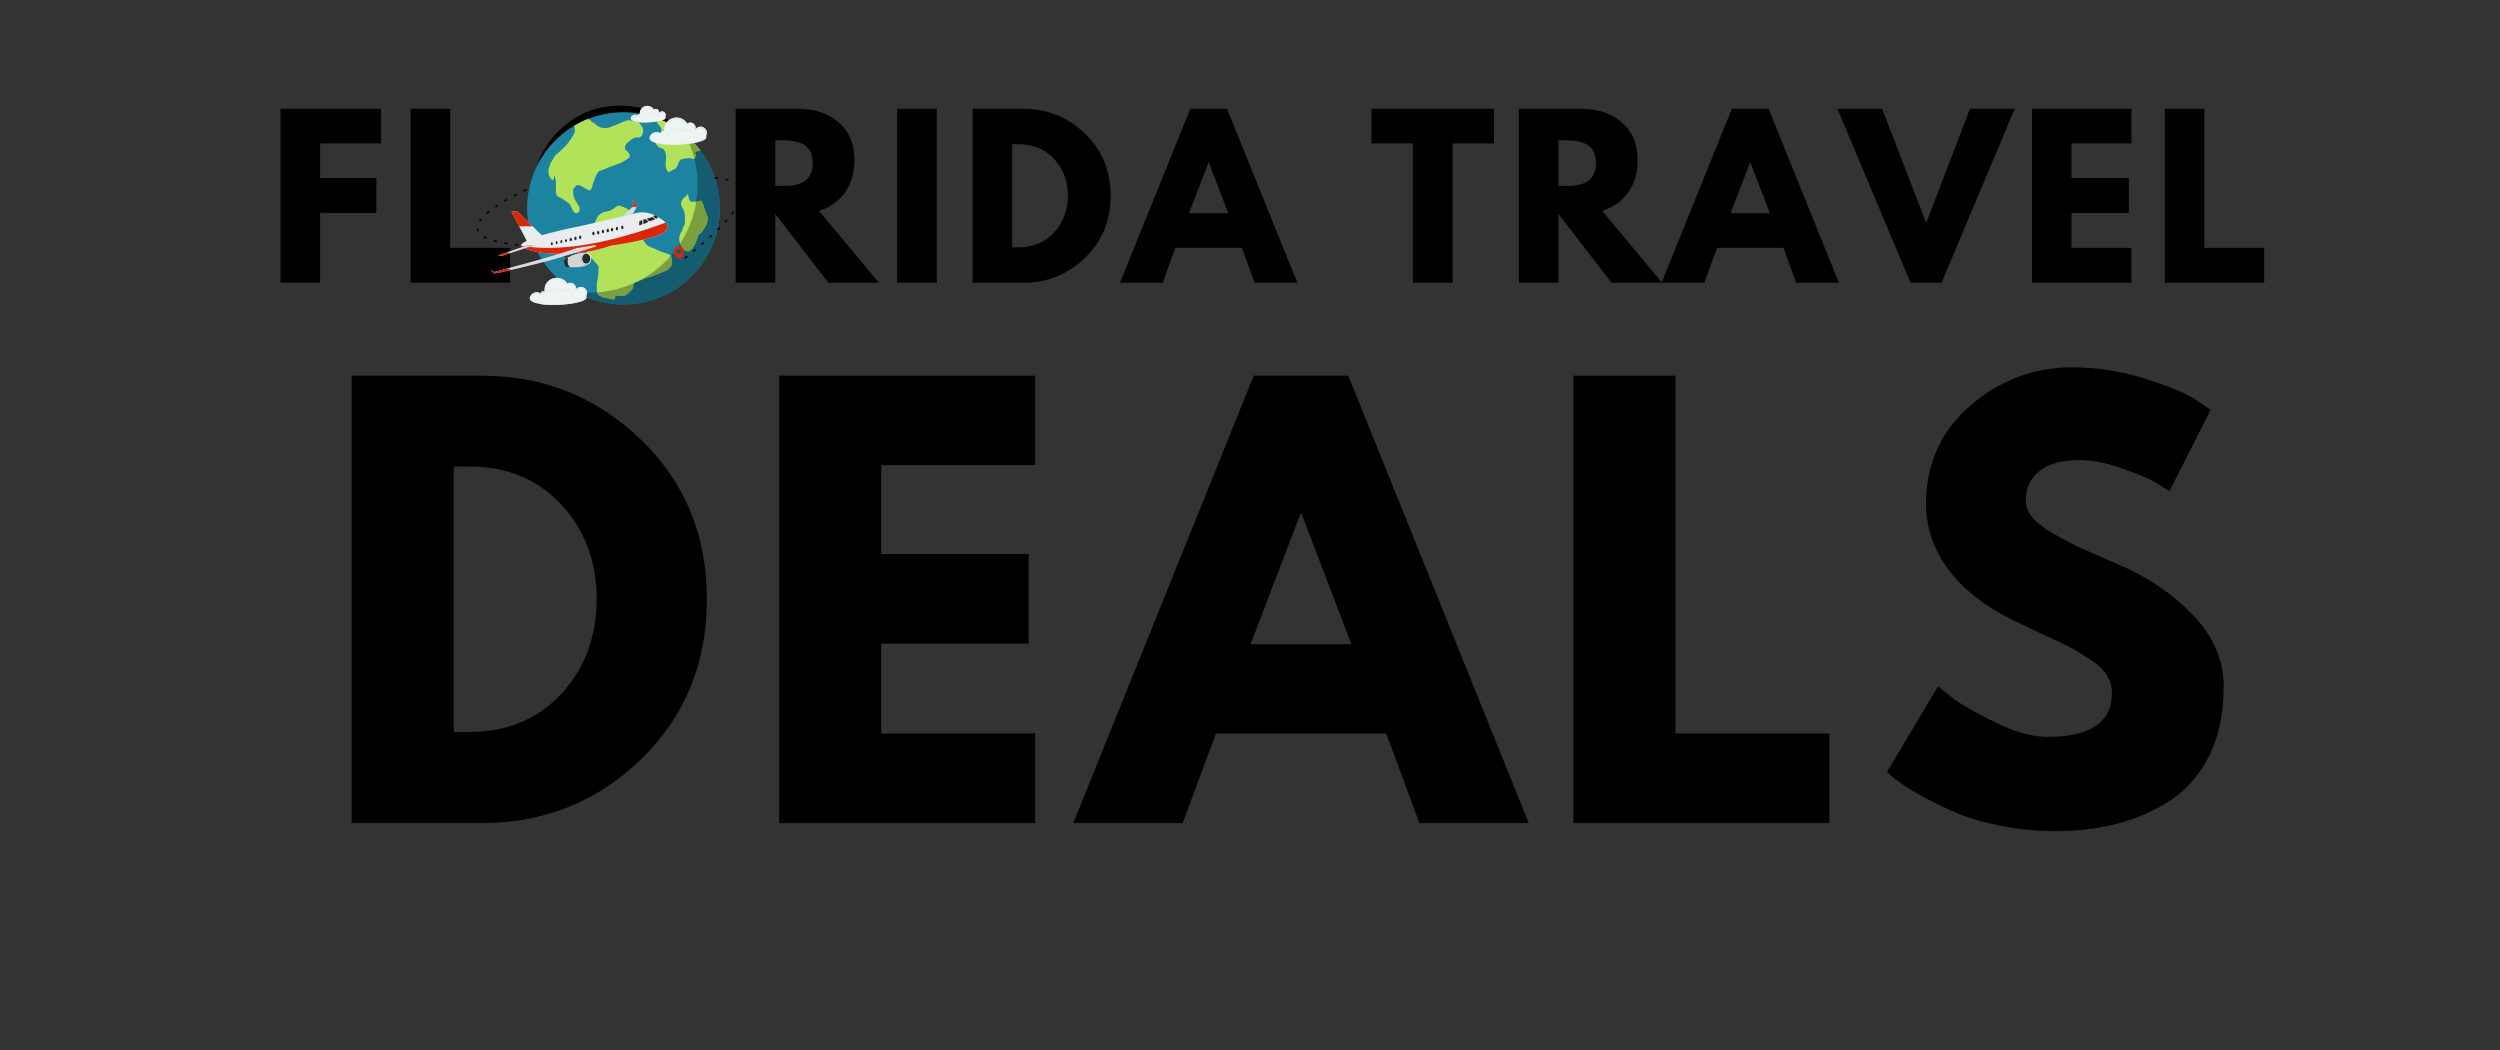 <svg xmlns="http://www.w3.org/2000/svg" xmlns:xlink="http://www.w3.org/1999/xlink" width="200" zoomAndPan="magnify" viewBox="0 0 150 63" height="84" preserveAspectRatio="xMidYMid meet" version="1.0"><rect x="0" y="0" width="150" height="63" fill="#333333" stroke="none"/><defs><g/><clipPath id="6ccd1ff277"><path d="M 31 6.301 L 44 6.301 L 44 18.617 L 31 18.617 Z M 31 6.301 " clip-rule="nonzero"/></clipPath><clipPath id="8a11bf72c6"><path d="M 34 9 L 44 9 L 44 18.617 L 34 18.617 Z M 34 9 " clip-rule="nonzero"/></clipPath><clipPath id="4d38403670"><path d="M 28.59 11 L 32 11 L 32 15 L 28.59 15 Z M 28.59 11 " clip-rule="nonzero"/></clipPath><clipPath id="5d5cce66a4"><path d="M 41 10 L 44.531 10 L 44.531 16 L 41 16 Z M 41 10 " clip-rule="nonzero"/></clipPath><clipPath id="3cf3dd8975"><path d="M 31 16 L 36 16 L 36 18.617 L 31 18.617 Z M 31 16 " clip-rule="nonzero"/></clipPath><clipPath id="a991fb3386"><path d="M 32 17 L 36 17 L 36 18.617 L 32 18.617 Z M 32 17 " clip-rule="nonzero"/></clipPath><clipPath id="b9eebe65c1"><path d="M 37 6.301 L 40 6.301 L 40 8 L 37 8 Z M 37 6.301 " clip-rule="nonzero"/></clipPath><clipPath id="f5a89bdafb"><path d="M 37 6.301 L 39 6.301 L 39 8 L 37 8 Z M 37 6.301 " clip-rule="nonzero"/></clipPath><clipPath id="be24b61432"><path d="M 38 6.301 L 40 6.301 L 40 8 L 38 8 Z M 38 6.301 " clip-rule="nonzero"/></clipPath><clipPath id="d1f7d3290f"><path d="M 38 6.301 L 40 6.301 L 40 8 L 38 8 Z M 38 6.301 " clip-rule="nonzero"/></clipPath></defs><g fill="#000000" fill-opacity="1"><g transform="translate(16.066, 16.964)"><g><path d="M 6.797 -10.438 L 6.797 -8.359 L 3.141 -8.359 L 3.141 -6.281 L 6.516 -6.281 L 6.516 -4.188 L 3.141 -4.188 L 3.141 0 L 0.766 0 L 0.766 -10.438 Z M 6.797 -10.438 "/></g></g></g><g fill="#000000" fill-opacity="1"><g transform="translate(23.871, 16.964)"><g><path d="M 3.141 -10.438 L 3.141 -2.094 L 6.734 -2.094 L 6.734 0 L 0.766 0 L 0.766 -10.438 Z M 3.141 -10.438 "/></g></g></g><g fill="#000000" fill-opacity="1"><g transform="translate(31.65, 16.964)"><g><path d="M 0.297 -5.234 C 0.297 -6.742 0.805 -8.02 1.828 -9.062 C 2.859 -10.102 4.102 -10.625 5.562 -10.625 C 7.02 -10.625 8.258 -10.102 9.281 -9.062 C 10.301 -8.02 10.812 -6.742 10.812 -5.234 C 10.812 -3.703 10.305 -2.414 9.297 -1.375 C 8.297 -0.332 7.051 0.188 5.562 0.188 C 4.031 0.188 2.77 -0.328 1.781 -1.359 C 0.789 -2.391 0.297 -3.68 0.297 -5.234 Z M 2.859 -5.234 C 2.859 -4.68 2.941 -4.176 3.109 -3.719 C 3.273 -3.27 3.566 -2.891 3.984 -2.578 C 4.41 -2.266 4.938 -2.109 5.562 -2.109 C 6.445 -2.109 7.113 -2.41 7.562 -3.016 C 8.008 -3.629 8.234 -4.367 8.234 -5.234 C 8.234 -6.078 8.004 -6.805 7.547 -7.422 C 7.086 -8.035 6.426 -8.344 5.562 -8.344 C 4.695 -8.344 4.031 -8.035 3.562 -7.422 C 3.094 -6.805 2.859 -6.078 2.859 -5.234 Z M 2.859 -5.234 "/></g></g></g><g fill="#000000" fill-opacity="1"><g transform="translate(43.375, 16.964)"><g><path d="M 0.766 -10.438 L 4.5 -10.438 C 5.5 -10.438 6.312 -10.164 6.938 -9.625 C 7.57 -9.094 7.891 -8.332 7.891 -7.344 C 7.891 -6.57 7.695 -5.926 7.312 -5.406 C 6.938 -4.883 6.422 -4.52 5.766 -4.312 L 9.359 0 L 6.328 0 L 3.141 -4.125 L 3.141 0 L 0.766 0 Z M 3.141 -5.812 L 3.422 -5.812 C 3.641 -5.812 3.82 -5.812 3.969 -5.812 C 4.125 -5.82 4.297 -5.852 4.484 -5.906 C 4.68 -5.957 4.836 -6.031 4.953 -6.125 C 5.078 -6.219 5.18 -6.352 5.266 -6.531 C 5.348 -6.707 5.391 -6.922 5.391 -7.172 C 5.391 -7.43 5.348 -7.648 5.266 -7.828 C 5.18 -8.004 5.078 -8.133 4.953 -8.219 C 4.836 -8.312 4.68 -8.383 4.484 -8.438 C 4.297 -8.488 4.125 -8.52 3.969 -8.531 C 3.82 -8.539 3.641 -8.547 3.422 -8.547 L 3.141 -8.547 Z M 3.141 -5.812 "/></g></g></g><g fill="#000000" fill-opacity="1"><g transform="translate(53.064, 16.964)"><g><path d="M 3.141 -10.438 L 3.141 0 L 0.766 0 L 0.766 -10.438 Z M 3.141 -10.438 "/></g></g></g><g fill="#000000" fill-opacity="1"><g transform="translate(57.592, 16.964)"><g><path d="M 0.766 -10.438 L 3.781 -10.438 C 5.238 -10.438 6.477 -9.941 7.5 -8.953 C 8.531 -7.961 9.047 -6.723 9.047 -5.234 C 9.047 -3.723 8.531 -2.473 7.5 -1.484 C 6.477 -0.492 5.238 0 3.781 0 L 0.766 0 Z M 3.141 -2.125 L 3.5 -2.125 C 4.375 -2.125 5.086 -2.414 5.641 -3 C 6.191 -3.594 6.473 -4.332 6.484 -5.219 C 6.484 -6.102 6.207 -6.836 5.656 -7.422 C 5.102 -8.016 4.383 -8.312 3.5 -8.312 L 3.141 -8.312 Z M 3.141 -2.125 "/></g></g></g><g fill="#000000" fill-opacity="1"><g transform="translate(67.559, 16.964)"><g><path d="M 6.062 -10.438 L 10.281 0 L 7.719 0 L 6.953 -2.094 L 2.969 -2.094 L 2.203 0 L -0.359 0 L 3.859 -10.438 Z M 6.141 -4.172 L 4.969 -7.219 L 4.953 -7.219 L 3.781 -4.172 Z M 6.141 -4.172 "/></g></g></g><g fill="#000000" fill-opacity="1"><g transform="translate(78.108, 16.964)"><g/></g></g><g fill="#000000" fill-opacity="1"><g transform="translate(82.194, 16.964)"><g><path d="M 0.094 -8.359 L 0.094 -10.438 L 7.438 -10.438 L 7.438 -8.359 L 4.969 -8.359 L 4.969 0 L 2.578 0 L 2.578 -8.359 Z M 0.094 -8.359 "/></g></g></g><g fill="#000000" fill-opacity="1"><g transform="translate(90.365, 16.964)"><g><path d="M 0.766 -10.438 L 4.5 -10.438 C 5.5 -10.438 6.312 -10.164 6.938 -9.625 C 7.57 -9.094 7.891 -8.332 7.891 -7.344 C 7.891 -6.57 7.695 -5.926 7.312 -5.406 C 6.938 -4.883 6.422 -4.52 5.766 -4.312 L 9.359 0 L 6.328 0 L 3.141 -4.125 L 3.141 0 L 0.766 0 Z M 3.141 -5.812 L 3.422 -5.812 C 3.641 -5.812 3.82 -5.812 3.969 -5.812 C 4.125 -5.82 4.297 -5.852 4.484 -5.906 C 4.68 -5.957 4.836 -6.031 4.953 -6.125 C 5.078 -6.219 5.18 -6.352 5.266 -6.531 C 5.348 -6.707 5.391 -6.922 5.391 -7.172 C 5.391 -7.43 5.348 -7.648 5.266 -7.828 C 5.18 -8.004 5.078 -8.133 4.953 -8.219 C 4.836 -8.312 4.68 -8.383 4.484 -8.438 C 4.297 -8.488 4.125 -8.52 3.969 -8.531 C 3.82 -8.539 3.641 -8.547 3.422 -8.547 L 3.141 -8.547 Z M 3.141 -5.812 "/></g></g></g><g fill="#000000" fill-opacity="1"><g transform="translate(100.053, 16.964)"><g><path d="M 6.062 -10.438 L 10.281 0 L 7.719 0 L 6.953 -2.094 L 2.969 -2.094 L 2.203 0 L -0.359 0 L 3.859 -10.438 Z M 6.141 -4.172 L 4.969 -7.219 L 4.953 -7.219 L 3.781 -4.172 Z M 6.141 -4.172 "/></g></g></g><g fill="#000000" fill-opacity="1"><g transform="translate(110.602, 16.964)"><g><path d="M 4.031 0 L -0.359 -10.438 L 2.328 -10.438 L 4.969 -3.578 L 7.594 -10.438 L 10.281 -10.438 L 5.891 0 Z M 4.031 0 "/></g></g></g><g fill="#000000" fill-opacity="1"><g transform="translate(121.151, 16.964)"><g><path d="M 6.734 -10.438 L 6.734 -8.359 L 3.141 -8.359 L 3.141 -6.281 L 6.578 -6.281 L 6.578 -4.188 L 3.141 -4.188 L 3.141 -2.094 L 6.734 -2.094 L 6.734 0 L 0.766 0 L 0.766 -10.438 Z M 6.734 -10.438 "/></g></g></g><g fill="#000000" fill-opacity="1"><g transform="translate(129.12, 16.964)"><g><path d="M 3.141 -10.438 L 3.141 -2.094 L 6.734 -2.094 L 6.734 0 L 0.766 0 L 0.766 -10.438 Z M 3.141 -10.438 "/></g></g></g><g fill="#000000" fill-opacity="1"><g transform="translate(136.907, 16.964)"><g/></g></g><g fill="#000000" fill-opacity="1"><g transform="translate(19.147, 49.385)"><g><path d="M 1.953 -26.844 L 9.734 -26.844 C 13.461 -26.844 16.648 -25.566 19.297 -23.016 C 21.941 -20.473 23.266 -17.281 23.266 -13.438 C 23.266 -9.582 21.945 -6.379 19.312 -3.828 C 16.676 -1.273 13.484 0 9.734 0 L 1.953 0 Z M 8.078 -5.469 L 9.016 -5.469 C 11.254 -5.469 13.082 -6.219 14.5 -7.719 C 15.914 -9.227 16.633 -11.125 16.656 -13.406 C 16.656 -15.688 15.945 -17.586 14.531 -19.109 C 13.113 -20.629 11.273 -21.391 9.016 -21.391 L 8.078 -21.391 Z M 8.078 -5.469 "/></g></g></g><g fill="#000000" fill-opacity="1"><g transform="translate(44.796, 49.385)"><g><path d="M 17.312 -26.844 L 17.312 -21.484 L 8.078 -21.484 L 8.078 -16.141 L 16.922 -16.141 L 16.922 -10.766 L 8.078 -10.766 L 8.078 -5.375 L 17.312 -5.375 L 17.312 0 L 1.953 0 L 1.953 -26.844 Z M 17.312 -26.844 "/></g></g></g><g fill="#000000" fill-opacity="1"><g transform="translate(65.303, 49.385)"><g><path d="M 15.594 -26.844 L 26.422 0 L 19.859 0 L 17.875 -5.375 L 7.656 -5.375 L 5.656 0 L -0.906 0 L 9.922 -26.844 Z M 15.781 -10.734 L 12.797 -18.547 L 12.719 -18.547 L 9.734 -10.734 Z M 15.781 -10.734 "/></g></g></g><g fill="#000000" fill-opacity="1"><g transform="translate(92.45, 49.385)"><g><path d="M 8.078 -26.844 L 8.078 -5.375 L 17.312 -5.375 L 17.312 0 L 1.953 0 L 1.953 -26.844 Z M 8.078 -26.844 "/></g></g></g><g fill="#000000" fill-opacity="1"><g transform="translate(112.468, 49.385)"><g><path d="M 11.844 -27.344 C 13.301 -27.344 14.723 -27.129 16.109 -26.703 C 17.492 -26.273 18.523 -25.859 19.203 -25.453 L 20.172 -24.797 L 17.703 -19.922 C 17.504 -20.047 17.234 -20.211 16.891 -20.422 C 16.547 -20.629 15.895 -20.906 14.938 -21.25 C 13.977 -21.602 13.086 -21.781 12.266 -21.781 C 11.242 -21.781 10.457 -21.562 9.906 -21.125 C 9.352 -20.688 9.078 -20.098 9.078 -19.359 C 9.078 -18.992 9.207 -18.656 9.469 -18.344 C 9.727 -18.031 10.172 -17.691 10.797 -17.328 C 11.43 -16.973 11.988 -16.688 12.469 -16.469 C 12.945 -16.25 13.68 -15.926 14.672 -15.5 C 16.41 -14.758 17.891 -13.754 19.109 -12.484 C 20.336 -11.211 20.953 -9.773 20.953 -8.172 C 20.953 -6.629 20.676 -5.281 20.125 -4.125 C 19.57 -2.977 18.812 -2.078 17.844 -1.422 C 16.883 -0.773 15.816 -0.297 14.641 0.016 C 13.473 0.328 12.207 0.484 10.844 0.484 C 9.664 0.484 8.516 0.363 7.391 0.125 C 6.266 -0.113 5.32 -0.41 4.562 -0.766 C 3.801 -1.117 3.113 -1.469 2.5 -1.812 C 1.895 -2.164 1.453 -2.461 1.172 -2.703 L 0.75 -3.062 L 3.812 -8.203 C 4.07 -7.984 4.426 -7.707 4.875 -7.375 C 5.332 -7.039 6.141 -6.586 7.297 -6.016 C 8.461 -5.453 9.488 -5.172 10.375 -5.172 C 12.957 -5.172 14.25 -6.051 14.25 -7.812 C 14.25 -8.176 14.156 -8.516 13.969 -8.828 C 13.789 -9.148 13.469 -9.469 13 -9.781 C 12.531 -10.094 12.117 -10.344 11.766 -10.531 C 11.41 -10.719 10.82 -11 10 -11.375 C 9.188 -11.75 8.586 -12.035 8.203 -12.234 C 6.578 -13.035 5.316 -14.035 4.422 -15.234 C 3.535 -16.441 3.094 -17.742 3.094 -19.141 C 3.094 -21.547 3.977 -23.516 5.75 -25.047 C 7.531 -26.578 9.562 -27.344 11.844 -27.344 Z M 11.844 -27.344 "/></g></g></g><g clip-path="url(#6ccd1ff277)"><path fill="#1c84a1" d="M 37.406 6.734 C 40.598 6.734 43.188 9.316 43.188 12.5 C 43.188 15.684 40.598 18.266 37.406 18.266 C 34.211 18.266 31.625 15.684 31.625 12.5 C 31.625 9.316 34.211 6.734 37.406 6.734 Z M 37.406 6.734 " fill-opacity="1" fill-rule="evenodd"/></g><path fill="#b2e25a" d="M 36.094 10.223 C 36.305 10.152 36.535 10.016 36.738 9.969 C 36.742 9.965 36.961 9.875 36.996 9.863 C 37.254 9.785 37.129 9.816 37.355 9.715 C 37.434 9.68 37.703 9.512 37.742 9.461 C 37.746 9.457 37.789 9.379 37.789 9.355 C 37.789 9.207 37.797 9.344 37.742 9.234 C 37.703 9.148 37.633 9.059 37.551 9.027 C 37.535 9.02 37.492 8.891 37.492 8.848 C 37.492 8.645 37.746 8.477 37.895 8.367 C 38.105 8.211 38.113 8.25 38.359 8.25 C 38.461 8.25 38.586 8.035 38.586 7.922 C 38.586 7.898 38.586 7.742 38.586 7.742 L 38.555 7.695 C 38.547 7.68 38.566 7.648 38.539 7.621 C 38.508 7.59 38.496 7.598 38.465 7.531 C 38.43 7.461 38.461 7.484 38.402 7.426 C 38.355 7.379 38.434 7.379 38.328 7.352 C 38.293 7.344 38.293 7.316 38.195 7.293 C 38.059 7.258 37.723 7.184 37.578 7.234 C 37.531 7.25 37.195 7.387 37.16 7.41 C 37.102 7.453 37.152 7.395 37.086 7.441 C 37.043 7.473 36.84 7.535 36.77 7.562 C 36.438 7.699 36.504 7.68 36.156 7.68 C 36.133 7.68 35.781 7.547 35.781 7.484 C 35.699 7.445 35.754 7.469 35.676 7.41 C 35.645 7.391 35.512 7.32 35.512 7.293 C 35.414 7.293 35.465 7.234 35.391 7.203 C 35.34 7.184 35.441 7.172 35.316 7.172 L 35.305 7.125 C 35.012 7.238 34.73 7.379 34.461 7.535 C 34.469 7.57 34.5 7.898 34.492 7.922 C 34.469 7.977 34.484 7.883 34.461 7.98 C 34.445 8.039 34.43 7.98 34.43 8.055 C 34.367 8.086 34.422 8.16 34.355 8.16 C 34.355 8.238 34.137 8.492 34.086 8.562 C 34.031 8.641 34.062 8.629 33.969 8.711 C 33.906 8.77 33.809 8.898 33.711 8.969 C 33.684 8.988 33.516 9.148 33.488 9.176 C 33.324 9.336 33.309 9.281 33.215 9.488 C 33.16 9.613 33.043 9.75 33.023 9.805 C 33.012 9.832 33.039 9.816 32.992 9.91 C 32.973 9.945 32.902 10.18 32.902 10.223 C 32.902 10.332 32.91 10.531 32.977 10.598 C 33.055 10.676 33.027 10.734 33.113 10.777 C 33.113 10.855 33.23 10.789 33.246 10.656 C 33.254 10.582 33.262 10.645 33.262 10.566 C 33.367 10.566 33.262 10.621 33.32 10.715 C 33.387 10.816 33.352 11.395 33.352 11.551 C 33.352 11.734 33.398 11.59 33.398 11.719 C 33.434 11.734 33.441 11.734 33.441 11.777 C 33.598 11.828 34.062 12.129 34.191 12.254 C 34.219 12.285 34.289 12.473 34.312 12.523 L 34.34 12.555 C 34.363 12.605 34.367 12.688 34.43 12.688 C 34.43 12.77 34.559 12.832 34.656 12.766 C 34.773 12.68 34.746 12.742 34.777 12.57 C 34.801 12.406 34.742 12.379 34.672 12.27 C 34.535 12.066 34.387 11.812 34.387 11.566 C 34.387 11.312 34.363 11.379 34.535 11.18 C 34.625 11.078 34.617 11.098 34.762 11.117 C 34.891 11.141 34.988 11.25 35.105 11.297 C 35.203 11.34 35.395 11.555 35.496 11.312 L 35.496 11.27 C 35.508 11.234 35.555 11.188 35.555 11.133 C 35.555 11.059 35.629 10.891 35.66 10.805 C 35.719 10.648 35.816 10.32 35.988 10.25 Z M 36.094 10.223 " fill-opacity="1" fill-rule="evenodd"/><path fill="#b2e25a" d="M 39.895 9.07 L 39.926 9.152 C 39.938 9.184 39.957 9.309 39.957 9.352 C 39.957 9.461 39.969 9.57 39.949 9.676 L 39.949 9.699 C 39.949 9.781 39.934 9.73 39.934 9.812 C 39.934 9.965 39.945 10.055 40.008 10.195 C 40.074 10.344 40.113 10.348 40.25 10.27 C 40.301 10.238 40.48 10.125 40.531 10.117 C 40.578 10.113 40.734 9.75 40.762 9.68 L 40.789 9.625 C 40.816 9.578 40.766 9.617 40.855 9.574 C 40.949 9.527 41.402 9.453 41.488 9.508 C 41.582 9.566 41.621 9.574 41.707 9.469 C 41.742 9.422 41.762 9.359 41.746 9.305 C 41.746 9.293 41.727 9.254 41.723 9.227 C 41.715 9.164 41.676 9.129 41.781 9.086 C 41.844 9.062 41.859 9.07 41.938 9.07 C 42.008 9.07 41.965 9.062 42.004 9.047 L 42.02 9.027 C 41.387 8.188 40.527 7.527 39.527 7.133 C 39.496 7.125 39.504 7.129 39.48 7.18 C 39.465 7.207 39.418 7.418 39.445 7.434 C 39.512 7.484 39.523 7.469 39.586 7.559 C 39.586 7.562 39.641 7.656 39.645 7.66 C 39.676 7.746 39.703 7.754 39.703 7.859 C 39.703 7.949 39.707 7.934 39.66 8.023 C 39.57 8.199 39.301 8.34 39.262 8.434 C 39.25 8.465 39.34 8.594 39.348 8.609 C 39.375 8.652 39.426 8.73 39.461 8.766 C 39.496 8.801 39.461 8.824 39.551 8.84 C 39.59 8.844 39.57 8.852 39.629 8.871 C 39.691 8.891 39.789 8.926 39.828 8.98 C 39.848 9.008 39.879 9.035 39.895 9.07 Z M 39.895 9.07 " fill-opacity="1" fill-rule="evenodd"/><path fill="#b2e25a" d="M 41.277 11.641 C 41.238 11.68 41.086 11.855 41.047 11.855 C 41.047 11.91 40.973 11.887 40.953 11.965 C 40.934 12.035 40.91 11.953 40.891 12.09 C 40.867 12.23 40.828 12.219 40.891 12.371 L 40.922 12.402 C 40.922 12.406 40.918 12.445 40.953 12.496 C 40.977 12.527 41.027 12.586 41.031 12.621 C 41.039 12.711 41.094 12.793 41.094 12.914 C 41.094 13.09 41.129 13.418 41.031 13.555 C 41.016 13.574 40.941 13.75 40.938 13.773 L 40.938 13.836 C 40.93 13.855 40.836 13.953 40.812 14.051 C 40.781 14.176 40.75 14.141 40.75 14.332 C 40.75 14.512 40.797 14.613 40.875 14.77 C 40.965 14.949 41.008 14.965 41.172 15.066 C 41.32 15.156 41.477 14.949 41.578 14.879 C 41.609 14.855 41.582 14.852 41.594 14.832 L 41.699 14.645 C 41.719 14.57 41.824 14.414 41.844 14.301 C 41.852 14.25 41.859 14.176 41.887 14.129 L 41.922 14.098 C 41.953 14.023 41.945 14.074 42.016 14.008 C 42.066 13.953 42.016 14.035 42.094 13.941 C 42.188 13.824 42.141 13.891 42.215 13.758 C 42.32 13.578 42.348 13.602 42.418 13.367 C 42.477 13.18 42.465 13.203 42.465 13.023 C 42.43 13.023 42.336 12.641 42.293 12.59 C 42.242 12.52 42.219 12.285 42.172 12.215 C 42.059 12.059 42.168 12.008 41.953 12.059 C 41.883 12.074 41.934 12.055 41.844 12.09 C 41.777 12.117 41.754 12.105 41.672 12.105 C 41.598 12.105 41.523 12.105 41.453 12.105 C 41.453 12.082 41.348 12.031 41.328 11.875 C 41.324 11.852 41.305 11.742 41.297 11.719 C 41.238 11.719 41.316 11.707 41.277 11.641 Z M 41.277 11.641 " fill-opacity="1" fill-rule="evenodd"/><path fill="#b2e25a" d="M 38.281 14.031 C 38.176 13.902 38.234 13.918 38.168 13.836 C 38.043 13.684 38.117 13.762 38.055 13.605 C 38.008 13.5 38.02 13.477 37.988 13.363 C 37.953 13.238 37.965 13.121 37.938 13.004 C 37.926 12.957 37.812 12.684 37.793 12.66 C 37.785 12.652 37.609 12.512 37.609 12.512 C 37.559 12.477 37.188 12.34 37.121 12.332 C 37.062 12.328 36.84 12.484 36.793 12.531 C 36.727 12.598 36.645 12.613 36.629 12.629 C 36.605 12.648 36.266 12.719 36.238 12.727 C 36.156 12.738 36.031 12.824 35.988 12.887 C 35.91 12.887 35.859 12.988 35.828 13.035 C 35.816 13.051 35.723 13.309 35.68 13.379 C 35.609 13.492 35.453 13.543 35.367 13.605 C 35.262 13.684 35.133 13.848 35.059 13.949 C 34.891 14.176 34.891 14.219 34.891 14.457 C 34.891 14.629 34.879 14.574 34.926 14.734 C 34.961 14.848 34.922 14.855 34.957 14.945 C 34.996 15.039 35.016 15.039 35.059 15.125 C 35.109 15.125 35.375 15.418 35.434 15.453 C 35.48 15.48 35.648 15.648 35.68 15.699 C 35.77 15.844 35.758 15.758 35.809 15.844 L 35.875 15.926 C 35.961 16.035 35.883 16.656 35.844 16.809 C 35.789 17.004 35.809 17.238 35.809 17.445 C 35.809 17.664 35.957 17.727 35.957 17.754 C 36.051 17.754 36.086 17.832 36.188 17.852 C 36.375 17.891 36.719 17.98 36.891 17.977 C 36.891 17.973 36.891 17.961 36.891 17.934 C 36.891 17.762 36.938 17.82 36.938 17.754 C 37.031 17.754 37.125 17.754 37.219 17.754 C 37.387 17.754 37.434 17.777 37.578 17.707 C 37.613 17.688 37.801 17.52 37.84 17.477 C 38 17.32 38.02 17.215 38.02 17.004 C 38.07 16.977 38.301 16.879 38.332 16.875 L 38.43 16.824 C 38.461 16.809 38.535 16.805 38.578 16.773 C 38.609 16.75 38.789 16.676 38.789 16.676 C 38.906 16.676 39.566 16.418 39.691 16.367 L 40 16.234 C 40.121 16.184 40.293 16 40.312 15.879 C 40.344 15.688 40.352 15.488 40.23 15.32 C 40.199 15.277 39.895 15.172 39.84 15.156 C 39.668 15.117 39.461 14.992 39.297 14.93 C 39.078 14.844 38.836 14.789 38.707 14.57 C 38.645 14.461 38.547 14.371 38.461 14.277 C 38.387 14.188 38.336 14.098 38.281 14.031 Z M 38.281 14.031 " fill-opacity="1" fill-rule="evenodd"/><path fill="#7b9f3f" d="M 40.25 15.352 C 39.109 16.648 37.508 17.426 35.82 17.543 C 35.855 17.688 35.957 17.73 35.957 17.754 C 36.051 17.754 36.086 17.832 36.188 17.852 C 36.375 17.891 36.719 17.98 36.891 17.977 C 36.891 17.973 36.891 17.961 36.891 17.934 C 36.891 17.762 36.938 17.82 36.938 17.754 C 37.031 17.754 37.125 17.754 37.219 17.754 C 37.387 17.754 37.434 17.777 37.578 17.707 C 37.613 17.688 37.801 17.52 37.84 17.477 C 38 17.32 38.02 17.215 38.02 17.004 C 38.07 16.977 38.301 16.879 38.332 16.875 L 38.43 16.824 C 38.461 16.809 38.535 16.805 38.578 16.773 C 38.609 16.75 38.789 16.676 38.789 16.676 C 38.906 16.676 39.566 16.418 39.691 16.367 L 40 16.234 C 40.121 16.184 40.293 16 40.312 15.879 C 40.34 15.699 40.352 15.512 40.25 15.352 Z M 40.25 15.352 " fill-opacity="1" fill-rule="evenodd"/><g clip-path="url(#8a11bf72c6)"><path fill="#145d70" d="M 38.789 16.676 C 38.789 16.676 38.609 16.75 38.578 16.773 C 38.535 16.805 38.461 16.809 38.43 16.824 L 38.332 16.875 C 38.301 16.879 38.07 16.977 38.02 17.004 C 38.02 17.215 38 17.32 37.84 17.477 C 37.801 17.52 37.613 17.688 37.578 17.707 C 37.434 17.777 37.387 17.754 37.219 17.754 C 37.125 17.754 37.031 17.754 36.938 17.754 C 36.938 17.82 36.891 17.762 36.891 17.934 C 36.891 17.961 36.891 17.973 36.891 17.977 C 36.719 17.98 36.375 17.891 36.188 17.852 C 36.086 17.832 36.051 17.754 35.957 17.754 C 35.957 17.73 35.855 17.688 35.82 17.543 C 35.395 17.57 34.961 17.559 34.527 17.504 C 35.375 17.988 36.359 18.266 37.406 18.266 C 40.598 18.266 43.188 15.684 43.188 12.5 C 43.188 11.195 42.754 9.992 42.02 9.027 L 42.004 9.047 C 41.965 9.062 42.008 9.07 41.938 9.07 C 41.859 9.07 41.844 9.062 41.781 9.086 C 41.676 9.129 41.715 9.164 41.723 9.227 C 41.727 9.254 41.746 9.293 41.746 9.305 C 41.762 9.359 41.742 9.422 41.707 9.469 C 41.688 9.488 41.676 9.504 41.66 9.52 C 41.875 10.367 41.91 11.246 41.773 12.109 C 41.793 12.109 41.816 12.102 41.844 12.09 C 41.934 12.055 41.883 12.074 41.953 12.059 C 42.168 12.008 42.059 12.059 42.172 12.215 C 42.219 12.285 42.242 12.52 42.293 12.59 C 42.336 12.641 42.43 13.023 42.465 13.023 C 42.465 13.203 42.477 13.18 42.418 13.367 C 42.348 13.602 42.32 13.578 42.215 13.758 C 42.141 13.891 42.188 13.824 42.094 13.941 C 42.016 14.035 42.066 13.953 42.016 14.008 C 41.945 14.074 41.953 14.023 41.922 14.098 L 41.887 14.129 C 41.859 14.176 41.852 14.25 41.844 14.301 C 41.824 14.414 41.719 14.57 41.699 14.645 L 41.594 14.832 C 41.582 14.852 41.609 14.855 41.578 14.879 C 41.477 14.949 41.32 15.156 41.172 15.066 C 41.008 14.965 40.965 14.949 40.875 14.77 C 40.848 14.715 40.824 14.664 40.805 14.617 C 40.766 14.684 40.723 14.746 40.676 14.809 C 40.543 14.996 40.402 15.18 40.25 15.352 C 40.352 15.512 40.34 15.699 40.312 15.879 C 40.293 16 40.121 16.184 40 16.234 L 39.691 16.367 C 39.566 16.418 38.906 16.676 38.789 16.676 Z M 38.789 16.676 " fill-opacity="1" fill-rule="evenodd"/></g><path fill="#7b9f3f" d="M 40.805 14.617 C 40.824 14.664 40.848 14.715 40.875 14.77 C 40.965 14.949 41.008 14.965 41.172 15.066 C 41.32 15.156 41.477 14.949 41.578 14.879 C 41.609 14.855 41.582 14.852 41.594 14.832 L 41.699 14.645 C 41.719 14.57 41.824 14.414 41.844 14.301 C 41.852 14.25 41.859 14.176 41.887 14.129 L 41.922 14.098 C 41.953 14.023 41.945 14.074 42.016 14.008 C 42.066 13.953 42.016 14.035 42.094 13.941 C 42.188 13.824 42.141 13.891 42.215 13.758 C 42.32 13.578 42.348 13.602 42.418 13.367 C 42.477 13.18 42.465 13.203 42.465 13.023 C 42.43 13.023 42.336 12.641 42.293 12.59 C 42.242 12.52 42.219 12.285 42.172 12.215 C 42.059 12.059 42.168 12.008 41.953 12.059 C 41.883 12.074 41.934 12.055 41.844 12.09 C 41.816 12.102 41.793 12.109 41.773 12.109 C 41.637 12.988 41.312 13.844 40.805 14.617 Z M 40.805 14.617 " fill-opacity="1" fill-rule="evenodd"/><path fill="#7b9f3f" d="M 41.105 8.066 C 41.352 8.531 41.535 9.02 41.66 9.52 C 41.676 9.504 41.688 9.488 41.707 9.469 C 41.742 9.422 41.762 9.359 41.746 9.305 C 41.746 9.293 41.727 9.254 41.723 9.227 C 41.715 9.164 41.676 9.129 41.781 9.086 C 41.844 9.062 41.859 9.07 41.938 9.07 C 42.008 9.07 41.965 9.062 42.004 9.047 L 42.02 9.027 C 41.754 8.672 41.445 8.352 41.105 8.066 Z M 41.105 8.066 " fill-opacity="1" fill-rule="evenodd"/><path fill="#e9edf0" d="M 30.688 12.711 L 31.605 14.445 C 31.457 14.52 31.348 14.594 31.285 14.664 C 31.258 14.719 31.273 14.77 31.336 14.82 C 31.512 14.762 31.598 14.73 31.598 14.73 C 31.855 14.715 31.984 14.703 31.984 14.703 C 31.996 14.727 32.004 14.738 32.004 14.738 L 31.484 14.906 C 31.684 15 32.035 15.086 32.535 15.172 C 32.887 15.203 33.227 15.223 33.559 15.223 C 33.98 15.094 34.32 14.977 34.578 14.883 C 35.348 14.766 35.734 14.707 35.734 14.707 C 35.746 14.766 35.75 14.793 35.75 14.793 C 35.336 14.93 34.918 15.062 34.496 15.191 C 35.266 15.129 35.977 14.977 36.629 14.742 C 38.258 14.504 39.328 14.238 39.852 13.941 C 40.164 13.68 40.094 13.406 39.645 13.125 C 39.102 12.738 38.543 12.645 37.973 12.84 C 37.973 12.84 37.762 12.891 37.336 12.988 C 36.832 13.105 36.02 13.293 34.906 13.547 C 33.902 13.75 33.102 13.938 32.508 14.113 L 31.004 12.656 C 31.004 12.656 30.898 12.676 30.688 12.711 Z M 30.688 12.711 " fill-opacity="1" fill-rule="evenodd"/><path fill="#d9dbdd" d="M 31.336 14.82 C 31.062 14.914 30.574 15.082 29.875 15.324 C 29.875 15.324 29.957 15.332 30.117 15.348 C 30.117 15.348 30.574 15.203 31.484 14.906 C 31.641 14.855 31.816 14.801 32.004 14.738 C 32.004 14.738 31.996 14.727 31.984 14.703 C 31.984 14.703 31.855 14.715 31.598 14.73 C 31.598 14.73 31.512 14.762 31.336 14.82 Z M 31.336 14.82 " fill-opacity="1" fill-rule="evenodd"/><path fill="#d9dbdd" d="M 33.559 15.223 C 32.645 15.508 31.34 15.871 29.648 16.32 C 29.484 16.215 29.402 16.16 29.402 16.16 C 29.559 16.32 29.637 16.398 29.637 16.398 C 29.711 16.398 29.75 16.398 29.75 16.398 C 31.156 16.102 32.516 15.766 33.824 15.387 C 34.047 15.324 34.273 15.258 34.496 15.191 C 34.918 15.062 35.336 14.93 35.75 14.793 C 35.75 14.793 35.746 14.766 35.734 14.707 C 35.734 14.707 35.348 14.766 34.578 14.883 C 34.32 14.977 33.98 15.094 33.559 15.223 Z M 33.559 15.223 " fill-opacity="1" fill-rule="evenodd"/><path fill="#d1d3d5" d="M 34.066 15.453 C 34.02 15.75 34.066 15.941 34.203 16.031 C 34.754 16.055 35.125 15.992 35.316 15.844 C 35.273 15.871 35.227 15.887 35.176 15.887 C 35.012 15.887 34.879 15.723 34.879 15.52 C 34.879 15.312 35.012 15.148 35.176 15.148 C 34.777 15.137 34.406 15.238 34.066 15.453 Z M 34.066 15.453 " fill-opacity="1" fill-rule="evenodd"/><path fill="#29282b" d="M 35.176 15.215 C 35.039 15.215 34.93 15.352 34.93 15.52 C 34.93 15.684 35.039 15.82 35.176 15.82 C 35.312 15.82 35.422 15.684 35.422 15.52 C 35.422 15.352 35.312 15.215 35.176 15.215 Z M 35.176 15.215 " fill-opacity="1" fill-rule="evenodd"/><path fill="#e3e7eb" d="M 35.176 15.82 C 35.039 15.82 34.93 15.684 34.93 15.52 C 34.93 15.352 35.039 15.215 35.176 15.215 C 35.312 15.215 35.422 15.352 35.422 15.52 C 35.422 15.684 35.312 15.82 35.176 15.82 Z M 34.879 15.52 C 34.879 15.723 35.012 15.887 35.176 15.887 C 35.227 15.887 35.273 15.871 35.316 15.844 C 35.41 15.781 35.477 15.66 35.477 15.52 C 35.477 15.312 35.34 15.148 35.176 15.148 C 35.012 15.148 34.879 15.312 34.879 15.52 Z M 34.879 15.52 " fill-opacity="1" fill-rule="evenodd"/><path fill="#29282b" d="M 34.203 16.031 C 34.066 15.941 34.02 15.75 34.066 15.453 C 34.035 15.473 34.004 15.492 33.973 15.516 C 33.934 15.543 33.898 15.57 33.859 15.598 C 33.816 15.746 33.855 15.906 33.965 16.02 C 34.047 16.023 34.125 16.027 34.203 16.031 Z M 34.203 16.031 " fill-opacity="1" fill-rule="evenodd"/><path fill="#d9dbdd" d="M 37.336 12.988 C 37.762 12.891 37.973 12.84 37.973 12.84 C 38.156 12.492 38.246 12.32 38.246 12.32 C 38.035 12.07 37.93 11.949 37.93 11.949 C 38.008 12.195 38.047 12.32 38.047 12.32 C 38.047 12.32 37.809 12.543 37.336 12.988 Z M 37.336 12.988 " fill-opacity="1" fill-rule="evenodd"/><path fill="#29282b" d="M 33.168 14.625 C 33.168 14.574 33.141 14.531 33.109 14.531 C 33.074 14.531 33.051 14.574 33.051 14.625 C 33.051 14.672 33.074 14.715 33.109 14.715 C 33.141 14.715 33.168 14.672 33.168 14.625 Z M 33.168 14.625 " fill-opacity="1" fill-rule="evenodd"/><path fill="#29282b" d="M 33.34 14.555 C 33.34 14.605 33.367 14.645 33.398 14.645 C 33.434 14.645 33.457 14.605 33.457 14.555 C 33.457 14.508 33.434 14.465 33.398 14.465 C 33.367 14.465 33.34 14.508 33.34 14.555 Z M 33.34 14.555 " fill-opacity="1" fill-rule="evenodd"/><path fill="#29282b" d="M 33.621 14.496 C 33.621 14.547 33.645 14.59 33.676 14.59 C 33.711 14.59 33.738 14.547 33.738 14.496 C 33.738 14.445 33.711 14.406 33.676 14.406 C 33.645 14.406 33.621 14.445 33.621 14.496 Z M 33.621 14.496 " fill-opacity="1" fill-rule="evenodd"/><path fill="#29282b" d="M 33.902 14.438 C 33.902 14.488 33.926 14.527 33.957 14.527 C 33.992 14.527 34.02 14.488 34.02 14.438 C 34.02 14.387 33.992 14.348 33.957 14.348 C 33.926 14.348 33.902 14.387 33.902 14.438 Z M 33.902 14.438 " fill-opacity="1" fill-rule="evenodd"/><path fill="#29282b" d="M 34.176 14.371 C 34.176 14.43 34.207 14.477 34.246 14.477 C 34.285 14.477 34.316 14.43 34.316 14.371 C 34.316 14.312 34.285 14.266 34.246 14.266 C 34.207 14.266 34.176 14.312 34.176 14.371 Z M 34.176 14.371 " fill-opacity="1" fill-rule="evenodd"/><path fill="#29282b" d="M 34.457 14.305 C 34.457 14.363 34.492 14.41 34.527 14.41 C 34.566 14.41 34.598 14.363 34.598 14.305 C 34.598 14.242 34.566 14.195 34.527 14.195 C 34.492 14.195 34.457 14.242 34.457 14.305 Z M 34.457 14.305 " fill-opacity="1" fill-rule="evenodd"/><path fill="#29282b" d="M 34.742 14.234 C 34.742 14.293 34.773 14.344 34.812 14.344 C 34.852 14.344 34.879 14.293 34.879 14.234 C 34.879 14.176 34.852 14.129 34.812 14.129 C 34.773 14.129 34.742 14.176 34.742 14.234 Z M 34.742 14.234 " fill-opacity="1" fill-rule="evenodd"/><path fill="#29282b" d="M 35.535 14.008 C 35.535 14.066 35.566 14.117 35.605 14.117 C 35.645 14.117 35.676 14.066 35.676 14.008 C 35.676 13.949 35.645 13.902 35.605 13.902 C 35.566 13.902 35.535 13.949 35.535 14.008 Z M 35.535 14.008 " fill-opacity="1" fill-rule="evenodd"/><path fill="#29282b" d="M 35.82 13.957 C 35.82 14.02 35.855 14.066 35.891 14.066 C 35.93 14.066 35.961 14.02 35.961 13.957 C 35.961 13.898 35.93 13.852 35.891 13.852 C 35.855 13.852 35.82 13.898 35.82 13.957 Z M 35.82 13.957 " fill-opacity="1" fill-rule="evenodd"/><path fill="#29282b" d="M 36.109 13.891 C 36.109 13.949 36.141 13.996 36.18 13.996 C 36.215 13.996 36.25 13.949 36.25 13.891 C 36.25 13.832 36.215 13.785 36.18 13.785 C 36.141 13.785 36.109 13.832 36.109 13.891 Z M 36.109 13.891 " fill-opacity="1" fill-rule="evenodd"/><path fill="#29282b" d="M 36.398 13.832 C 36.398 13.891 36.43 13.941 36.469 13.941 C 36.508 13.941 36.539 13.891 36.539 13.832 C 36.539 13.773 36.508 13.723 36.469 13.723 C 36.43 13.723 36.398 13.773 36.398 13.832 Z M 36.398 13.832 " fill-opacity="1" fill-rule="evenodd"/><path fill="#29282b" d="M 36.652 13.777 C 36.652 13.836 36.684 13.883 36.723 13.883 C 36.762 13.883 36.793 13.836 36.793 13.777 C 36.793 13.719 36.762 13.672 36.723 13.672 C 36.684 13.672 36.652 13.719 36.652 13.777 Z M 36.652 13.777 " fill-opacity="1" fill-rule="evenodd"/><path fill="#29282b" d="M 36.949 13.719 C 36.949 13.777 36.98 13.824 37.016 13.824 C 37.055 13.824 37.086 13.777 37.086 13.719 C 37.086 13.66 37.055 13.609 37.016 13.609 C 36.98 13.609 36.949 13.66 36.949 13.719 Z M 36.949 13.719 " fill-opacity="1" fill-rule="evenodd"/><path fill="#29282b" d="M 37.34 13.539 C 37.301 13.539 37.27 13.586 37.27 13.645 C 37.27 13.703 37.301 13.754 37.34 13.754 C 37.379 13.754 37.41 13.703 37.41 13.645 C 37.41 13.586 37.379 13.539 37.34 13.539 Z M 37.34 13.539 " fill-opacity="1" fill-rule="evenodd"/><path fill="#29282b" d="M 38.352 13.285 C 38.352 13.285 38.352 13.363 38.352 13.527 C 38.352 13.527 38.414 13.504 38.539 13.453 C 38.539 13.453 38.539 13.367 38.539 13.199 C 38.539 13.199 38.477 13.227 38.352 13.285 Z M 38.352 13.285 " fill-opacity="1" fill-rule="evenodd"/><path fill="#29282b" d="M 38.598 13.168 C 38.598 13.168 38.602 13.254 38.605 13.453 C 38.691 13.418 38.789 13.367 38.906 13.305 C 38.906 13.305 38.855 13.266 38.758 13.152 C 38.758 13.152 38.703 13.156 38.598 13.168 Z M 38.598 13.168 " fill-opacity="1" fill-rule="evenodd"/><path fill="#29282b" d="M 38.805 13.117 C 38.902 13.23 38.953 13.285 38.953 13.285 C 39.113 13.242 39.234 13.199 39.312 13.156 C 39.312 13.156 39.258 13.113 39.152 13.023 C 38.918 13.086 38.805 13.117 38.805 13.117 Z M 38.805 13.117 " fill-opacity="1" fill-rule="evenodd"/><path fill="#29282b" d="M 39.191 12.992 C 39.305 13.086 39.363 13.133 39.363 13.133 C 39.422 13.098 39.465 13.062 39.488 13.023 C 39.418 12.977 39.344 12.938 39.27 12.906 C 39.219 12.965 39.191 12.992 39.191 12.992 Z M 39.191 12.992 " fill-opacity="1" fill-rule="evenodd"/><path fill="#3d3c40" d="M 34.066 15.453 C 34.402 15.242 34.77 15.141 35.164 15.148 C 35.18 15.137 35.207 15.121 35.234 15.102 C 34.996 15.141 34.75 15.168 34.496 15.191 C 34.273 15.258 34.047 15.324 33.824 15.387 C 33.824 15.387 33.82 15.391 33.82 15.391 C 33.84 15.402 33.895 15.449 33.969 15.516 C 33.973 15.516 33.973 15.516 33.973 15.516 C 34.004 15.492 34.035 15.473 34.066 15.453 Z M 34.066 15.453 " fill-opacity="1" fill-rule="evenodd"/><path fill="#db2607" d="M 39.934 13.359 C 36.645 14.57 33.922 15.055 31.762 14.816 L 31.484 14.906 C 31.684 15 32.035 15.086 32.535 15.172 C 32.887 15.203 33.227 15.223 33.559 15.223 C 33.98 15.094 34.32 14.977 34.578 14.883 C 35.348 14.766 35.734 14.707 35.734 14.707 C 35.746 14.766 35.75 14.793 35.75 14.793 C 35.336 14.93 34.918 15.062 34.496 15.191 C 34.75 15.168 34.996 15.141 35.234 15.102 C 35.727 15.02 36.191 14.902 36.629 14.742 C 38.258 14.504 39.328 14.238 39.852 13.941 C 40.074 13.754 40.105 13.559 39.934 13.359 Z M 39.934 13.359 " fill-opacity="1" fill-rule="evenodd"/><path fill="#db2607" d="M 38.047 12.32 C 38.047 12.32 38.004 12.359 37.918 12.438 C 37.918 12.438 38.016 12.426 38.207 12.398 C 38.234 12.344 38.246 12.32 38.246 12.32 C 38.035 12.07 37.93 11.949 37.93 11.949 C 38.008 12.195 38.047 12.32 38.047 12.32 Z M 38.047 12.32 " fill-opacity="1" fill-rule="evenodd"/><path fill="#db2607" d="M 30.469 16.102 C 30.207 16.172 29.934 16.246 29.648 16.32 C 29.484 16.215 29.402 16.16 29.402 16.16 C 29.559 16.32 29.637 16.398 29.637 16.398 C 29.711 16.398 29.75 16.398 29.75 16.398 C 30.062 16.336 30.367 16.27 30.672 16.199 C 30.672 16.199 30.602 16.164 30.469 16.102 Z M 30.469 16.102 " fill-opacity="1" fill-rule="evenodd"/><path fill="#db2607" d="M 30.426 15.133 C 30.258 15.191 30.074 15.254 29.875 15.324 C 29.875 15.324 29.957 15.332 30.117 15.348 C 30.117 15.348 30.285 15.297 30.617 15.188 C 30.617 15.188 30.551 15.168 30.426 15.133 Z M 30.426 15.133 " fill-opacity="1" fill-rule="evenodd"/><path fill="#db2607" d="M 31.336 14.82 C 31.383 14.805 31.426 14.789 31.461 14.777 C 31.398 14.77 31.34 14.758 31.281 14.75 C 31.289 14.773 31.309 14.797 31.336 14.82 Z M 31.336 14.82 " fill-opacity="1" fill-rule="evenodd"/><path fill="#db2607" d="M 31.957 13.582 L 31.004 12.656 C 31.004 12.656 30.898 12.676 30.688 12.711 L 31.145 13.578 C 31.684 13.578 31.957 13.582 31.957 13.582 Z M 31.957 13.582 " fill-opacity="1" fill-rule="evenodd"/><g clip-path="url(#4d38403670)"><path fill="#000000" d="M 31.559 11.336 C 31.504 11.363 31.445 11.391 31.395 11.418 L 31.434 11.5 C 31.488 11.477 31.543 11.449 31.602 11.422 Z M 30.98 11.629 C 30.926 11.656 30.871 11.684 30.816 11.715 L 30.859 11.797 C 30.914 11.766 30.969 11.738 31.023 11.711 Z M 30.41 11.938 L 30.371 11.957 L 30.305 11.996 L 30.25 12.031 L 30.297 12.109 C 30.324 12.094 30.355 12.074 30.387 12.059 L 30.418 12.039 L 30.457 12.02 Z M 29.852 12.273 L 29.812 12.301 L 29.785 12.316 L 29.73 12.355 L 29.699 12.375 L 29.75 12.453 L 29.781 12.43 L 29.809 12.414 L 29.836 12.395 L 29.863 12.379 L 29.902 12.352 Z M 29.32 12.648 L 29.293 12.672 L 29.27 12.688 L 29.25 12.707 L 29.23 12.723 L 29.211 12.742 L 29.191 12.758 L 29.176 12.766 L 29.238 12.836 L 29.25 12.828 L 29.27 12.812 L 29.289 12.793 L 29.348 12.746 L 29.379 12.723 Z M 28.848 13.098 L 28.832 13.117 L 28.82 13.129 L 28.773 13.191 L 28.766 13.207 L 28.742 13.238 L 28.734 13.254 L 28.812 13.301 L 28.82 13.289 L 28.832 13.273 L 28.84 13.258 L 28.848 13.246 L 28.859 13.23 L 28.871 13.219 L 28.918 13.156 Z M 28.598 13.715 L 28.602 13.73 L 28.602 13.746 L 28.605 13.758 L 28.609 13.773 L 28.609 13.785 L 28.613 13.801 L 28.621 13.812 L 28.621 13.824 L 28.629 13.84 L 28.637 13.863 L 28.645 13.879 L 28.648 13.891 L 28.656 13.902 L 28.66 13.91 L 28.742 13.863 L 28.738 13.859 L 28.734 13.852 L 28.727 13.84 L 28.719 13.816 L 28.715 13.809 L 28.703 13.773 L 28.703 13.762 L 28.699 13.754 L 28.695 13.742 L 28.695 13.73 L 28.691 13.719 L 28.691 13.707 Z M 29.008 14.238 L 29.023 14.25 L 29.043 14.258 L 29.059 14.266 L 29.078 14.277 L 29.098 14.285 L 29.113 14.297 L 29.133 14.305 L 29.152 14.316 L 29.176 14.324 L 29.215 14.242 L 29.176 14.223 L 29.156 14.215 L 29.137 14.203 L 29.105 14.188 L 29.086 14.176 L 29.055 14.16 Z M 29.617 14.484 L 29.633 14.488 L 29.797 14.535 L 29.82 14.445 L 29.684 14.406 L 29.656 14.402 L 29.645 14.395 Z M 30.254 14.629 L 30.293 14.637 L 30.328 14.645 L 30.363 14.648 L 30.398 14.656 L 30.438 14.66 L 30.449 14.57 L 30.414 14.562 L 30.379 14.559 L 30.344 14.551 L 30.312 14.547 L 30.27 14.539 Z M 30.895 14.727 L 30.957 14.73 L 31.039 14.742 L 31.078 14.746 L 31.09 14.652 L 31.008 14.645 L 30.969 14.641 L 30.906 14.633 Z M 30.895 14.727 " fill-opacity="1" fill-rule="nonzero"/></g><g clip-path="url(#5d5cce66a4)"><path fill="#000000" d="M 41.125 15.527 C 41.176 15.488 41.223 15.449 41.27 15.41 L 41.211 15.34 C 41.164 15.375 41.117 15.414 41.066 15.453 Z M 41.629 15.117 C 41.676 15.078 41.727 15.039 41.773 15 L 41.715 14.93 C 41.668 14.969 41.621 15.012 41.57 15.051 Z M 42.125 14.703 C 42.172 14.664 42.219 14.625 42.266 14.582 L 42.203 14.512 C 42.16 14.555 42.113 14.594 42.066 14.633 Z M 42.613 14.273 C 42.656 14.234 42.703 14.191 42.75 14.148 L 42.684 14.082 C 42.641 14.125 42.594 14.164 42.551 14.207 Z M 43.086 13.828 L 43.215 13.699 L 43.148 13.633 L 43.105 13.68 L 43.074 13.707 L 43.047 13.734 L 43.02 13.766 Z M 43.535 13.363 L 43.566 13.328 L 43.59 13.305 L 43.637 13.25 L 43.66 13.227 L 43.59 13.164 L 43.566 13.191 L 43.543 13.215 L 43.523 13.242 L 43.496 13.27 L 43.469 13.301 Z M 43.953 12.867 L 43.969 12.848 L 43.988 12.82 L 44.008 12.797 L 44.023 12.773 L 44.043 12.75 L 44.066 12.719 L 43.988 12.664 L 43.969 12.695 L 43.93 12.742 L 43.914 12.766 L 43.895 12.793 L 43.879 12.812 Z M 44.312 12.324 L 44.328 12.301 L 44.336 12.281 L 44.348 12.262 L 44.359 12.238 L 44.367 12.219 L 44.379 12.199 L 44.387 12.176 L 44.398 12.152 L 44.312 12.117 L 44.305 12.137 L 44.293 12.16 L 44.285 12.18 L 44.273 12.199 L 44.266 12.219 L 44.254 12.238 L 44.246 12.258 L 44.234 12.277 Z M 44.527 11.695 L 44.527 11.668 L 44.531 11.652 L 44.531 11.566 L 44.527 11.551 L 44.527 11.535 L 44.523 11.516 L 44.523 11.504 L 44.434 11.516 L 44.434 11.543 L 44.438 11.555 L 44.438 11.664 L 44.434 11.68 L 44.434 11.691 Z M 44.305 11.074 L 44.266 11.035 L 44.25 11.023 L 44.238 11.012 L 44.223 11.004 L 44.211 10.992 L 44.195 10.98 L 44.184 10.973 L 44.168 10.961 L 44.156 10.953 L 44.105 11.031 L 44.117 11.035 L 44.129 11.047 L 44.141 11.055 L 44.156 11.066 L 44.168 11.074 L 44.18 11.086 L 44.191 11.094 L 44.203 11.105 L 44.215 11.113 L 44.242 11.141 Z M 43.723 10.762 L 43.699 10.754 L 43.676 10.75 L 43.652 10.742 L 43.629 10.738 L 43.605 10.73 L 43.582 10.727 L 43.559 10.719 L 43.539 10.715 L 43.52 10.805 L 43.535 10.809 L 43.562 10.812 L 43.586 10.82 L 43.605 10.824 L 43.629 10.832 L 43.652 10.836 L 43.672 10.844 L 43.695 10.852 Z M 43.078 10.641 L 42.953 10.625 L 42.926 10.625 L 42.891 10.621 L 42.887 10.715 L 42.914 10.715 L 43.008 10.727 L 43.035 10.727 L 43.07 10.73 Z M 43.078 10.641 " fill-opacity="1" fill-rule="nonzero"/></g><path fill="#db2607" d="M 40.883 15.074 C 40.895 15.156 40.84 15.234 40.758 15.242 C 40.672 15.254 40.598 15.199 40.586 15.117 C 40.574 15.035 40.633 14.957 40.711 14.945 C 40.797 14.934 40.871 14.992 40.883 15.074 Z M 40.797 15.582 C 40.805 15.586 40.816 15.582 40.82 15.578 C 40.891 15.465 41.066 15.191 41.047 15.047 C 41.02 14.875 40.859 14.754 40.688 14.781 C 40.516 14.805 40.398 14.965 40.422 15.133 C 40.445 15.305 40.691 15.48 40.797 15.582 Z M 40.797 15.582 " fill-opacity="1" fill-rule="evenodd"/><path fill="#eef3f4" d="M 39.078 8.066 C 39.223 7.906 39.461 7.883 39.633 8 C 39.633 7.949 39.664 7.902 39.711 7.883 C 39.758 7.859 39.812 7.863 39.852 7.898 C 39.809 7.547 40.012 7.215 40.348 7.098 C 40.68 6.98 41.051 7.113 41.234 7.414 C 41.348 7.332 41.5 7.332 41.609 7.418 C 41.723 7.5 41.766 7.645 41.723 7.777 C 41.828 7.602 42.059 7.547 42.23 7.656 C 42.406 7.762 42.461 7.988 42.352 8.164 C 42.762 8.734 38.215 9.008 39.078 8.066 Z M 39.078 8.066 " fill-opacity="1" fill-rule="evenodd"/><path fill="#e6eaeb" d="M 39.035 8.172 C 39.18 8.016 39.418 7.988 39.59 8.109 C 39.59 8.059 39.617 8.012 39.668 7.988 C 39.711 7.969 39.77 7.973 39.809 8.008 C 39.801 7.961 39.801 7.918 39.801 7.871 C 39.773 7.863 39.738 7.867 39.711 7.883 C 39.664 7.902 39.633 7.949 39.633 8 C 39.461 7.883 39.223 7.906 39.078 8.066 C 39.016 8.133 38.98 8.195 38.969 8.254 C 38.988 8.227 39.008 8.199 39.035 8.172 Z M 39.035 8.172 " fill-opacity="1" fill-rule="evenodd"/><path fill="#e6eaeb" d="M 40.301 7.207 C 40.637 7.09 41.008 7.223 41.191 7.523 C 41.305 7.441 41.453 7.441 41.566 7.523 C 41.676 7.609 41.723 7.754 41.676 7.883 C 41.758 7.754 41.906 7.691 42.047 7.715 C 42.098 7.723 42.145 7.738 42.188 7.766 C 42.324 7.852 42.387 8.012 42.355 8.164 C 42.461 7.988 42.402 7.762 42.23 7.656 C 42.195 7.633 42.156 7.617 42.117 7.609 C 41.965 7.574 41.805 7.637 41.719 7.777 C 41.766 7.645 41.723 7.5 41.609 7.418 C 41.5 7.332 41.348 7.332 41.234 7.414 C 41.051 7.113 40.68 6.98 40.348 7.098 C 40.117 7.176 39.949 7.359 39.879 7.574 C 39.965 7.406 40.113 7.273 40.301 7.207 Z M 40.301 7.207 " fill-opacity="1" fill-rule="evenodd"/><path fill="#e6eaeb" d="M 42.352 8.164 C 42.238 8.336 41.984 8.457 41.59 8.535 C 41.102 8.633 40.395 8.656 39.469 8.605 C 40.02 8.723 40.914 8.699 41.566 8.59 C 42.109 8.5 42.484 8.348 42.352 8.164 Z M 42.352 8.164 " fill-opacity="1" fill-rule="evenodd"/><path fill="#e6eaeb" d="M 40.219 7.867 C 40.391 7.742 40.625 7.754 40.781 7.895 C 40.832 7.828 40.918 7.801 40.996 7.828 C 41.074 7.855 41.125 7.93 41.121 8.012 C 41.148 7.926 41.219 7.863 41.305 7.852 C 41.332 7.844 41.363 7.848 41.395 7.855 C 41.488 7.879 41.555 7.961 41.559 8.051 C 41.59 7.934 41.516 7.816 41.398 7.785 C 41.375 7.777 41.348 7.777 41.324 7.781 C 41.234 7.785 41.152 7.852 41.129 7.941 C 41.133 7.859 41.082 7.785 41.004 7.758 C 40.926 7.73 40.836 7.758 40.789 7.824 C 40.629 7.684 40.395 7.672 40.223 7.797 C 40.109 7.883 40.047 8.016 40.043 8.156 C 40.062 8.043 40.121 7.938 40.219 7.867 Z M 40.219 7.867 " fill-opacity="1" fill-rule="evenodd"/><g clip-path="url(#3cf3dd8975)"><path fill="#eef3f4" d="M 31.891 17.676 C 32.035 17.52 32.273 17.492 32.445 17.613 C 32.445 17.562 32.477 17.516 32.523 17.496 C 32.57 17.469 32.621 17.477 32.664 17.508 C 32.621 17.16 32.824 16.824 33.16 16.711 C 33.492 16.594 33.863 16.727 34.047 17.027 C 34.16 16.945 34.309 16.945 34.422 17.031 C 34.535 17.109 34.578 17.258 34.531 17.387 C 34.641 17.215 34.867 17.16 35.043 17.27 C 35.215 17.375 35.273 17.602 35.164 17.777 C 35.574 18.348 31.023 18.617 31.891 17.676 Z M 31.891 17.676 " fill-opacity="1" fill-rule="evenodd"/></g><path fill="#e6eaeb" d="M 31.844 17.785 C 31.988 17.629 32.227 17.602 32.402 17.723 C 32.402 17.672 32.43 17.625 32.477 17.602 C 32.523 17.578 32.578 17.586 32.621 17.617 C 32.613 17.574 32.613 17.527 32.613 17.484 C 32.582 17.477 32.551 17.48 32.523 17.496 C 32.477 17.516 32.445 17.562 32.445 17.613 C 32.273 17.492 32.035 17.52 31.891 17.676 C 31.828 17.746 31.793 17.809 31.781 17.867 C 31.801 17.84 31.82 17.812 31.844 17.785 Z M 31.844 17.785 " fill-opacity="1" fill-rule="evenodd"/><path fill="#e6eaeb" d="M 33.113 16.82 C 33.449 16.703 33.82 16.836 34.004 17.137 C 34.113 17.055 34.266 17.055 34.379 17.137 C 34.488 17.223 34.535 17.367 34.488 17.496 C 34.57 17.367 34.719 17.305 34.859 17.328 C 34.906 17.332 34.957 17.352 34.996 17.379 C 35.137 17.461 35.199 17.625 35.168 17.777 C 35.273 17.602 35.215 17.375 35.043 17.27 C 35.008 17.246 34.969 17.23 34.93 17.223 C 34.777 17.188 34.617 17.25 34.531 17.387 C 34.578 17.258 34.535 17.109 34.422 17.031 C 34.309 16.945 34.16 16.945 34.047 17.027 C 33.863 16.727 33.492 16.594 33.16 16.711 C 32.93 16.789 32.762 16.969 32.691 17.188 C 32.777 17.02 32.926 16.887 33.113 16.82 Z M 33.113 16.82 " fill-opacity="1" fill-rule="evenodd"/><g clip-path="url(#a991fb3386)"><path fill="#e6eaeb" d="M 35.164 17.777 C 35.051 17.945 34.797 18.07 34.402 18.148 C 33.914 18.246 33.203 18.27 32.281 18.219 C 32.832 18.336 33.723 18.312 34.375 18.203 C 34.918 18.109 35.297 17.961 35.164 17.777 Z M 35.164 17.777 " fill-opacity="1" fill-rule="evenodd"/></g><path fill="#e6eaeb" d="M 33.031 17.48 C 33.203 17.355 33.438 17.367 33.594 17.504 C 33.645 17.438 33.73 17.414 33.809 17.441 C 33.887 17.469 33.938 17.543 33.934 17.625 C 33.957 17.535 34.031 17.477 34.117 17.461 C 34.145 17.457 34.176 17.457 34.203 17.469 C 34.297 17.492 34.363 17.574 34.371 17.664 C 34.402 17.547 34.328 17.43 34.211 17.398 C 34.188 17.391 34.16 17.391 34.137 17.391 C 34.047 17.398 33.965 17.461 33.941 17.555 C 33.945 17.473 33.891 17.398 33.812 17.371 C 33.734 17.344 33.648 17.367 33.598 17.434 C 33.441 17.297 33.207 17.285 33.035 17.41 C 32.922 17.496 32.855 17.629 32.855 17.766 C 32.875 17.656 32.934 17.551 33.031 17.48 Z M 33.031 17.48 " fill-opacity="1" fill-rule="evenodd"/><g clip-path="url(#b9eebe65c1)"><path fill="#eef3f4" d="M 37.91 6.969 C 37.996 6.871 38.145 6.855 38.25 6.93 C 38.25 6.898 38.27 6.871 38.297 6.855 C 38.324 6.844 38.359 6.848 38.383 6.867 C 38.355 6.652 38.48 6.449 38.688 6.375 C 38.891 6.305 39.117 6.387 39.23 6.57 C 39.301 6.52 39.391 6.52 39.461 6.57 C 39.527 6.621 39.555 6.711 39.527 6.793 C 39.594 6.684 39.734 6.652 39.84 6.719 C 39.945 6.785 39.98 6.922 39.914 7.031 C 40.164 7.379 37.383 7.543 37.91 6.969 Z M 37.91 6.969 " fill-opacity="1" fill-rule="evenodd"/></g><g clip-path="url(#f5a89bdafb)"><path fill="#e6eaeb" d="M 37.883 7.035 C 37.969 6.938 38.117 6.922 38.223 6.996 C 38.223 6.965 38.242 6.938 38.27 6.922 C 38.297 6.91 38.332 6.914 38.355 6.934 C 38.352 6.906 38.352 6.879 38.352 6.852 C 38.336 6.848 38.312 6.848 38.297 6.855 C 38.27 6.871 38.25 6.898 38.25 6.93 C 38.145 6.855 37.996 6.871 37.91 6.969 C 37.871 7.012 37.848 7.051 37.844 7.082 C 37.855 7.07 37.867 7.051 37.883 7.035 Z M 37.883 7.035 " fill-opacity="1" fill-rule="evenodd"/></g><g clip-path="url(#be24b61432)"><path fill="#e6eaeb" d="M 38.66 6.441 C 38.863 6.371 39.09 6.453 39.203 6.637 C 39.273 6.586 39.363 6.59 39.434 6.641 C 39.5 6.688 39.527 6.777 39.5 6.859 C 39.551 6.777 39.641 6.742 39.727 6.754 C 39.758 6.758 39.785 6.77 39.812 6.785 C 39.898 6.836 39.938 6.938 39.914 7.031 C 39.98 6.922 39.945 6.785 39.84 6.719 C 39.816 6.707 39.793 6.695 39.77 6.691 C 39.68 6.668 39.578 6.707 39.527 6.793 C 39.555 6.711 39.527 6.621 39.461 6.57 C 39.391 6.52 39.301 6.52 39.23 6.57 C 39.117 6.387 38.891 6.305 38.688 6.375 C 38.547 6.426 38.441 6.535 38.402 6.668 C 38.453 6.566 38.543 6.484 38.66 6.441 Z M 38.66 6.441 " fill-opacity="1" fill-rule="evenodd"/></g><path fill="#e6eaeb" d="M 39.914 7.031 C 39.844 7.133 39.688 7.211 39.449 7.258 C 39.148 7.316 38.715 7.328 38.148 7.301 C 38.484 7.371 39.035 7.355 39.43 7.289 C 39.766 7.234 39.996 7.141 39.914 7.031 Z M 39.914 7.031 " fill-opacity="1" fill-rule="evenodd"/><g clip-path="url(#d1f7d3290f)"><path fill="#e6eaeb" d="M 38.609 6.848 C 38.711 6.773 38.855 6.777 38.953 6.863 C 38.98 6.824 39.035 6.809 39.086 6.824 C 39.133 6.84 39.164 6.887 39.16 6.938 C 39.176 6.883 39.219 6.844 39.273 6.836 C 39.289 6.836 39.309 6.836 39.324 6.84 C 39.383 6.855 39.426 6.906 39.43 6.961 C 39.445 6.891 39.402 6.816 39.332 6.797 C 39.316 6.793 39.301 6.793 39.285 6.793 C 39.23 6.797 39.18 6.836 39.164 6.895 C 39.168 6.844 39.137 6.797 39.086 6.781 C 39.039 6.762 38.988 6.781 38.957 6.82 C 38.859 6.734 38.715 6.73 38.613 6.805 C 38.539 6.859 38.5 6.941 38.5 7.023 C 38.512 6.953 38.547 6.891 38.609 6.848 Z M 38.609 6.848 " fill-opacity="1" fill-rule="evenodd"/></g></svg>